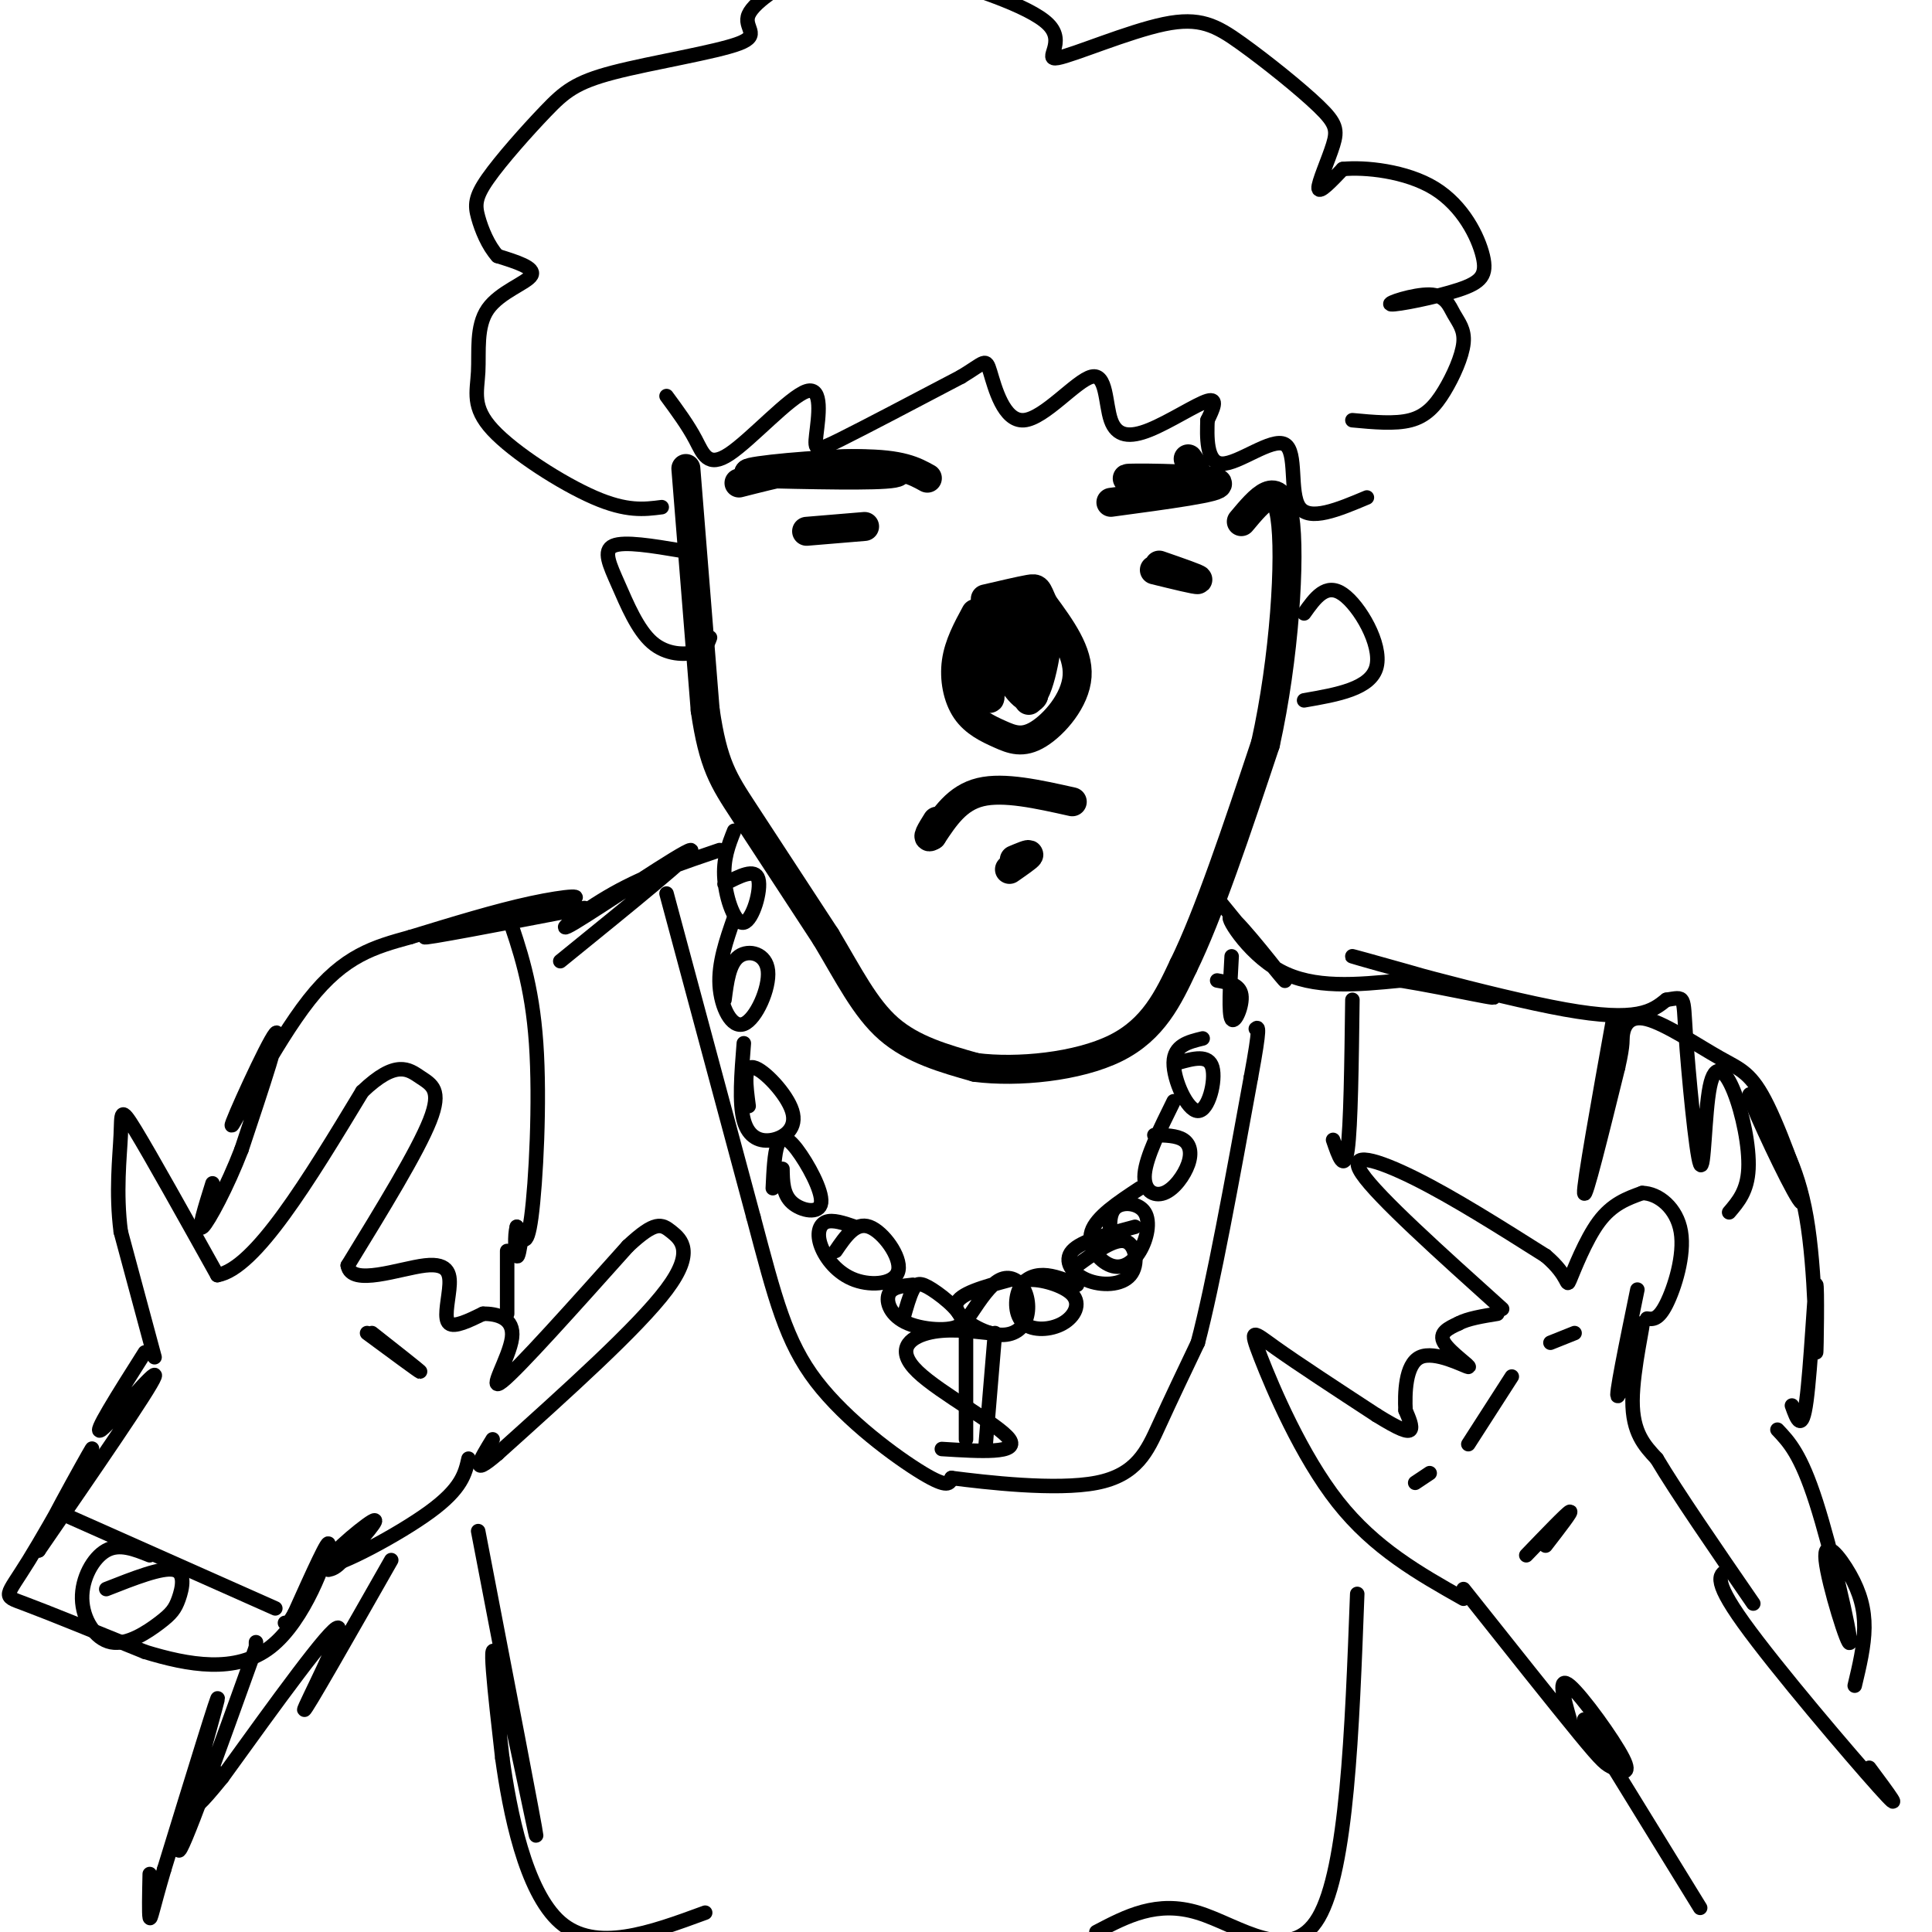 <svg viewBox='0 0 400 400' version='1.1' xmlns='http://www.w3.org/2000/svg' xmlns:xlink='http://www.w3.org/1999/xlink'><g fill='none' stroke='rgb(0,0,0)' stroke-width='6' stroke-linecap='round' stroke-linejoin='round'><path d='M142,97c0.000,0.000 4.000,50.000 4,50'/><path d='M146,147c1.644,11.289 3.756,14.511 8,21c4.244,6.489 10.622,16.244 17,26'/><path d='M171,194c4.733,7.911 8.067,14.689 13,19c4.933,4.311 11.467,6.156 18,8'/><path d='M202,221c8.622,1.111 21.178,-0.111 29,-4c7.822,-3.889 10.911,-10.444 14,-17'/><path d='M245,200c5.167,-10.500 11.083,-28.250 17,-46'/><path d='M262,154c3.933,-17.644 5.267,-38.756 4,-47c-1.267,-8.244 -5.133,-3.622 -9,1'/><path d='M202,127c-1.750,3.226 -3.499,6.453 -4,10c-0.501,3.547 0.247,7.415 2,10c1.753,2.585 4.511,3.889 7,5c2.489,1.111 4.709,2.030 8,0c3.291,-2.030 7.655,-7.009 8,-12c0.345,-4.991 -3.327,-9.996 -7,-15'/><path d='M216,125c-1.356,-3.089 -1.244,-3.311 -3,-3c-1.756,0.311 -5.378,1.156 -9,2'/><path d='M201,132c2.010,7.410 4.019,14.820 4,12c-0.019,-2.820 -2.067,-15.869 -1,-16c1.067,-0.131 5.249,12.657 7,13c1.751,0.343 1.072,-11.759 1,-16c-0.072,-4.241 0.464,-0.620 1,3'/><path d='M213,128c0.157,5.218 0.050,16.761 0,17c-0.050,0.239 -0.044,-10.828 1,-16c1.044,-5.172 3.125,-4.448 3,1c-0.125,5.448 -2.457,15.621 -4,14c-1.543,-1.621 -2.298,-15.034 -2,-17c0.298,-1.966 1.649,7.517 3,17'/><path d='M214,144c-0.762,1.988 -4.167,-1.542 -6,-6c-1.833,-4.458 -2.095,-9.845 -1,-10c1.095,-0.155 3.548,4.923 6,10'/><path d='M153,100c7.511,-1.911 15.022,-3.822 22,-4c6.978,-0.178 13.422,1.378 10,2c-3.422,0.622 -16.711,0.311 -30,0'/><path d='M155,98c-0.178,-0.578 14.378,-2.022 23,-2c8.622,0.022 11.311,1.511 14,3'/><path d='M230,104c11.578,-1.556 23.156,-3.111 22,-4c-1.156,-0.889 -15.044,-1.111 -18,-1c-2.956,0.111 5.022,0.556 13,1'/><path d='M247,100c2.000,-0.667 0.500,-2.833 -1,-5'/><path d='M167,110c0.000,0.000 12.000,-1.000 12,-1'/><path d='M239,118c4.417,1.083 8.833,2.167 9,2c0.167,-0.167 -3.917,-1.583 -8,-3'/><path d='M222,166c-7.083,-1.583 -14.167,-3.167 -19,-2c-4.833,1.167 -7.417,5.083 -10,9'/><path d='M193,173c-1.500,1.000 -0.250,-1.000 1,-3'/><path d='M210,178c1.583,-0.667 3.167,-1.333 3,-1c-0.167,0.333 -2.083,1.667 -4,3'/></g>
<g fill='none' stroke='rgb(0,0,0)' stroke-width='3' stroke-linecap='round' stroke-linejoin='round'><path d='M152,172c-1.167,2.935 -2.333,5.869 -2,10c0.333,4.131 2.167,9.458 4,9c1.833,-0.458 3.667,-6.702 3,-9c-0.667,-2.298 -3.833,-0.649 -7,1'/><path d='M152,190c-1.640,4.716 -3.279,9.432 -3,14c0.279,4.568 2.477,8.987 5,8c2.523,-0.987 5.372,-7.381 5,-11c-0.372,-3.619 -3.963,-4.463 -6,-3c-2.037,1.463 -2.518,5.231 -3,9'/><path d='M154,216c-0.496,6.212 -0.992,12.424 0,16c0.992,3.576 3.472,4.515 6,4c2.528,-0.515 5.104,-2.485 4,-6c-1.104,-3.515 -5.887,-8.576 -8,-9c-2.113,-0.424 -1.557,3.788 -1,8'/><path d='M162,242c0.045,2.648 0.089,5.295 2,7c1.911,1.705 5.687,2.467 6,0c0.313,-2.467 -2.839,-8.164 -5,-11c-2.161,-2.836 -3.332,-2.810 -4,-1c-0.668,1.810 -0.834,5.405 -1,9'/><path d='M177,254c-2.293,-0.782 -4.586,-1.563 -6,-1c-1.414,0.563 -1.948,2.471 -1,5c0.948,2.529 3.378,5.678 7,7c3.622,1.322 8.437,0.818 9,-2c0.563,-2.818 -3.125,-7.948 -6,-9c-2.875,-1.052 -4.938,1.974 -7,5'/><path d='M189,266c-2.191,0.220 -4.383,0.440 -5,2c-0.617,1.560 0.340,4.459 4,6c3.660,1.541 10.022,1.722 11,0c0.978,-1.722 -3.429,-5.348 -6,-7c-2.571,-1.652 -3.306,-1.329 -4,0c-0.694,1.329 -1.347,3.665 -2,6'/><path d='M209,265c-5.238,1.423 -10.475,2.845 -11,5c-0.525,2.155 3.663,5.041 7,6c3.337,0.959 5.822,-0.011 7,-2c1.178,-1.989 1.048,-4.997 0,-7c-1.048,-2.003 -3.014,-3.001 -5,-2c-1.986,1.001 -3.993,4.000 -6,7'/><path d='M223,266c-2.418,-0.984 -4.835,-1.967 -7,-2c-2.165,-0.033 -4.077,0.885 -5,3c-0.923,2.115 -0.858,5.429 1,7c1.858,1.571 5.508,1.401 8,0c2.492,-1.401 3.825,-4.031 2,-6c-1.825,-1.969 -6.807,-3.277 -9,-3c-2.193,0.277 -1.596,2.138 -1,4'/><path d='M235,254c-5.569,1.467 -11.139,2.935 -13,5c-1.861,2.065 -0.014,4.729 3,6c3.014,1.271 7.196,1.150 9,-1c1.804,-2.150 1.230,-6.329 -1,-7c-2.230,-0.671 -6.115,2.164 -10,5'/><path d='M236,246c-4.518,2.980 -9.036,5.960 -10,9c-0.964,3.040 1.626,6.141 4,7c2.374,0.859 4.533,-0.522 6,-3c1.467,-2.478 2.241,-6.052 1,-8c-1.241,-1.948 -4.497,-2.271 -6,-1c-1.503,1.271 -1.251,4.135 -1,7'/><path d='M243,228c-2.839,5.743 -5.678,11.486 -6,15c-0.322,3.514 1.872,4.797 4,4c2.128,-0.797 4.188,-3.676 5,-6c0.812,-2.324 0.375,-4.093 -1,-5c-1.375,-0.907 -3.687,-0.954 -6,-1'/><path d='M249,215c-2.970,0.720 -5.940,1.440 -6,5c-0.060,3.560 2.792,9.958 5,10c2.208,0.042 3.774,-6.274 3,-9c-0.774,-2.726 -3.887,-1.863 -7,-1'/><path d='M255,198c-0.333,5.978 -0.667,11.956 0,13c0.667,1.044 2.333,-2.844 2,-5c-0.333,-2.156 -2.667,-2.578 -5,-3'/><path d='M205,276c-4.619,-0.500 -9.238,-1.000 -13,0c-3.762,1.000 -6.667,3.500 -2,8c4.667,4.500 16.905,11.000 19,14c2.095,3.000 -5.952,2.500 -14,2'/><path d='M200,275c0.000,0.000 0.000,23.000 0,23'/><path d='M206,276c0.000,0.000 -2.000,24.000 -2,24'/><path d='M149,176c-7.518,2.542 -15.036,5.083 -22,9c-6.964,3.917 -13.375,9.208 -8,6c5.375,-3.208 22.536,-14.917 24,-15c1.464,-0.083 -12.768,11.458 -27,23'/><path d='M32,281c0.000,0.000 -7.000,-26.000 -7,-26'/><path d='M25,255c-1.060,-8.131 -0.208,-15.458 0,-20c0.208,-4.542 -0.226,-6.298 3,-1c3.226,5.298 10.113,17.649 17,30'/><path d='M45,264c7.833,-1.333 18.917,-19.667 30,-38'/><path d='M75,226c7.036,-6.738 9.625,-4.583 12,-3c2.375,1.583 4.536,2.595 2,9c-2.536,6.405 -9.768,18.202 -17,30'/><path d='M72,262c0.668,4.456 10.839,0.596 16,0c5.161,-0.596 5.313,2.070 5,5c-0.313,2.930 -1.089,6.123 0,7c1.089,0.877 4.045,-0.561 7,-2'/><path d='M100,272c2.869,-0.048 6.542,0.833 6,5c-0.542,4.167 -5.298,11.619 -2,9c3.298,-2.619 14.649,-15.310 26,-28'/><path d='M130,258c5.702,-5.321 6.958,-4.625 9,-3c2.042,1.625 4.869,4.179 -1,12c-5.869,7.821 -20.435,20.911 -35,34'/><path d='M103,301c-6.000,5.167 -3.500,1.083 -1,-3'/><path d='M77,276c5.083,4.000 10.167,8.000 10,8c-0.167,0.000 -5.583,-4.000 -11,-8'/><path d='M97,302c-0.702,3.089 -1.405,6.179 -8,11c-6.595,4.821 -19.083,11.375 -21,11c-1.917,-0.375 6.738,-7.679 9,-9c2.262,-1.321 -1.869,3.339 -6,8'/><path d='M71,323c-1.500,1.667 -2.250,1.833 -3,2'/><path d='M303,331c-9.214,-5.202 -18.429,-10.405 -26,-20c-7.571,-9.595 -13.500,-23.583 -16,-30c-2.500,-6.417 -1.571,-5.262 3,-2c4.571,3.262 12.786,8.631 21,14'/><path d='M285,293c4.867,3.022 6.533,3.578 7,3c0.467,-0.578 -0.267,-2.289 -1,-4'/><path d='M291,292c-0.171,-3.298 -0.097,-9.544 3,-11c3.097,-1.456 9.219,1.877 10,2c0.781,0.123 -3.777,-2.965 -5,-5c-1.223,-2.035 0.888,-3.018 3,-4'/><path d='M302,274c1.833,-1.000 4.917,-1.500 8,-2'/><path d='M311,271c-12.867,-11.578 -25.733,-23.156 -29,-28c-3.267,-4.844 3.067,-2.956 11,1c7.933,3.956 17.467,9.978 27,16'/><path d='M320,260c5.060,4.250 4.208,6.875 5,5c0.792,-1.875 3.226,-8.250 6,-12c2.774,-3.750 5.887,-4.875 9,-6'/><path d='M340,247c3.333,0.024 7.167,3.083 8,8c0.833,4.917 -1.333,11.690 -3,15c-1.667,3.310 -2.833,3.155 -4,3'/><path d='M141,114c-5.885,-0.986 -11.770,-1.971 -14,-1c-2.230,0.971 -0.804,3.900 1,8c1.804,4.100 3.986,9.373 7,12c3.014,2.627 6.861,2.608 9,2c2.139,-0.608 2.569,-1.804 3,-3'/><path d='M270,127c2.267,-3.200 4.533,-6.400 8,-4c3.467,2.400 8.133,10.400 7,15c-1.133,4.600 -8.067,5.800 -15,7'/><path d='M137,105c-3.624,0.468 -7.248,0.937 -14,-2c-6.752,-2.937 -16.632,-9.279 -21,-14c-4.368,-4.721 -3.222,-7.822 -3,-12c0.222,-4.178 -0.479,-9.432 2,-13c2.479,-3.568 8.137,-5.448 9,-7c0.863,-1.552 -3.068,-2.776 -7,-4'/><path d='M103,53c-1.946,-2.144 -3.310,-5.504 -4,-8c-0.690,-2.496 -0.708,-4.129 2,-8c2.708,-3.871 8.140,-9.979 12,-14c3.860,-4.021 6.149,-5.955 14,-8c7.851,-2.045 21.264,-4.200 26,-6c4.736,-1.800 0.795,-3.245 2,-6c1.205,-2.755 7.555,-6.819 13,-9c5.445,-2.181 9.984,-2.480 14,-2c4.016,0.480 7.508,1.740 11,3'/><path d='M193,-5c7.322,2.186 20.126,6.153 24,10c3.874,3.847 -1.182,7.576 2,7c3.182,-0.576 14.603,-5.456 22,-7c7.397,-1.544 10.769,0.249 16,4c5.231,3.751 12.320,9.459 16,13c3.680,3.541 3.952,4.915 3,8c-0.952,3.085 -3.129,7.881 -3,9c0.129,1.119 2.565,-1.441 5,-4'/><path d='M278,35c4.458,-0.465 13.102,0.373 19,4c5.898,3.627 9.049,10.045 10,14c0.951,3.955 -0.299,5.448 -5,7c-4.701,1.552 -12.853,3.162 -14,3c-1.147,-0.162 4.713,-2.095 8,-2c3.287,0.095 4.002,2.219 5,4c0.998,1.781 2.278,3.220 2,6c-0.278,2.780 -2.113,6.902 -4,10c-1.887,3.098 -3.825,5.171 -7,6c-3.175,0.829 -7.588,0.415 -12,0'/><path d='M138,82c2.212,3.004 4.425,6.009 6,9c1.575,2.991 2.513,5.970 7,3c4.487,-2.970 12.522,-11.889 16,-13c3.478,-1.111 2.398,5.585 2,9c-0.398,3.415 -0.114,3.547 5,1c5.114,-2.547 15.057,-7.774 25,-13'/><path d='M199,78c5.018,-3.026 5.061,-4.090 6,-1c0.939,3.090 2.772,10.333 7,10c4.228,-0.333 10.851,-8.244 14,-9c3.149,-0.756 2.823,5.643 4,9c1.177,3.357 3.855,3.673 8,2c4.145,-1.673 9.756,-5.335 12,-6c2.244,-0.665 1.122,1.668 0,4'/><path d='M250,87c-0.105,3.113 -0.368,8.896 3,9c3.368,0.104 10.368,-5.472 13,-4c2.632,1.472 0.895,9.992 3,13c2.105,3.008 8.053,0.504 14,-2'/><path d='M121,188c-17.143,3.286 -34.286,6.571 -33,6c1.286,-0.571 21.000,-5.000 28,-7c7.000,-2.000 1.286,-1.571 -6,0c-7.286,1.571 -16.143,4.286 -25,7'/><path d='M85,194c-7.488,2.072 -13.708,3.751 -21,13c-7.292,9.249 -15.656,26.067 -16,26c-0.344,-0.067 7.330,-17.019 9,-19c1.670,-1.981 -2.665,11.010 -7,24'/><path d='M50,238c-2.956,7.689 -6.844,14.911 -8,16c-1.156,1.089 0.422,-3.956 2,-9'/><path d='M252,186c7.310,8.970 14.619,17.940 14,17c-0.619,-0.940 -9.167,-11.792 -11,-13c-1.833,-1.208 3.048,7.226 10,11c6.952,3.774 15.976,2.887 25,2'/><path d='M290,203c10.276,1.656 23.466,4.794 18,3c-5.466,-1.794 -29.587,-8.522 -28,-8c1.587,0.522 28.882,8.292 44,11c15.118,2.708 18.059,0.354 21,-2'/><path d='M345,207c3.988,-0.611 3.457,-1.138 4,7c0.543,8.138 2.159,24.940 3,27c0.841,2.060 0.906,-10.623 2,-16c1.094,-5.377 3.218,-3.448 5,1c1.782,4.448 3.224,11.414 3,16c-0.224,4.586 -2.112,6.793 -4,9'/><path d='M30,280c-5.556,8.778 -11.111,17.556 -9,16c2.111,-1.556 11.889,-13.444 11,-11c-0.889,2.444 -12.444,19.222 -24,36'/><path d='M8,321c-0.530,-0.469 10.147,-19.641 11,-21c0.853,-1.359 -8.116,15.096 -13,23c-4.884,7.904 -5.681,7.258 -1,9c4.681,1.742 14.841,5.871 25,10'/><path d='M30,342c8.952,2.738 18.833,4.583 26,-1c7.167,-5.583 11.619,-18.595 12,-21c0.381,-2.405 -3.310,5.798 -7,14'/><path d='M61,334c-1.500,2.667 -1.750,2.333 -2,2'/><path d='M105,189c2.578,7.444 5.156,14.889 6,27c0.844,12.111 -0.044,28.889 -1,36c-0.956,7.111 -1.978,4.556 -3,2'/><path d='M107,254c-0.511,1.822 -0.289,5.378 0,6c0.289,0.622 0.644,-1.689 1,-4'/><path d='M138,185c0.000,0.000 18.000,67.000 18,67'/><path d='M156,252c4.488,16.940 6.708,25.792 13,34c6.292,8.208 16.655,15.774 22,19c5.345,3.226 5.673,2.113 6,1'/><path d='M197,306c7.036,0.893 21.625,2.625 30,1c8.375,-1.625 10.536,-6.607 13,-12c2.464,-5.393 5.232,-11.196 8,-17'/><path d='M248,278c3.167,-12.000 7.083,-33.500 11,-55'/><path d='M259,223c2.000,-10.833 1.500,-10.417 1,-10'/><path d='M280,207c-0.167,13.083 -0.333,26.167 -1,31c-0.667,4.833 -1.833,1.417 -3,-2'/><path d='M105,259c0.000,0.000 0.000,13.000 0,13'/><path d='M99,317c5.978,31.044 11.956,62.089 12,63c0.044,0.911 -5.844,-28.311 -8,-36c-2.156,-7.689 -0.578,6.156 1,20'/><path d='M104,364c1.489,10.756 4.711,27.644 12,34c7.289,6.356 18.644,2.178 30,-2'/><path d='M281,330c-1.067,28.489 -2.133,56.978 -8,67c-5.867,10.022 -16.533,1.578 -25,-1c-8.467,-2.578 -14.733,0.711 -21,4'/><path d='M53,340c0.000,0.000 0.000,1.000 0,1'/><path d='M57,333c0.000,0.000 -45.000,-20.000 -45,-20'/><path d='M31,322c-3.129,-1.256 -6.258,-2.513 -9,-1c-2.742,1.513 -5.096,5.795 -5,10c0.096,4.205 2.642,8.331 6,9c3.358,0.669 7.529,-2.120 10,-4c2.471,-1.880 3.242,-2.852 4,-5c0.758,-2.148 1.502,-5.471 -1,-6c-2.502,-0.529 -8.251,1.735 -14,4'/><path d='M53,341c-7.889,21.956 -15.778,43.911 -16,42c-0.222,-1.911 7.222,-27.689 8,-31c0.778,-3.311 -5.111,15.844 -11,35'/><path d='M34,387c-2.378,8.067 -2.822,10.733 -3,10c-0.178,-0.733 -0.089,-4.867 0,-9'/><path d='M81,323c-8.911,15.667 -17.822,31.333 -18,31c-0.178,-0.333 8.378,-16.667 7,-17c-1.378,-0.333 -12.689,15.333 -24,31'/><path d='M46,368c-5.022,6.200 -5.578,6.200 -5,5c0.578,-1.200 2.289,-3.600 4,-6'/><path d='M334,211c-3.083,17.167 -6.167,34.333 -6,36c0.167,1.667 3.583,-12.167 7,-26'/><path d='M335,221c1.218,-5.309 0.762,-5.583 1,-7c0.238,-1.417 1.170,-3.977 5,-3c3.830,0.977 10.560,5.491 15,8c4.440,2.509 6.592,3.013 10,10c3.408,6.987 8.071,20.458 7,20c-1.071,-0.458 -7.878,-14.845 -10,-20c-2.122,-5.155 0.439,-1.077 3,3'/><path d='M366,232c2.161,2.966 6.062,8.880 8,20c1.938,11.120 1.911,27.444 2,28c0.089,0.556 0.293,-14.658 0,-14c-0.293,0.658 -1.084,17.188 -2,24c-0.916,6.812 -1.958,3.906 -3,1'/><path d='M339,267c-2.345,11.399 -4.690,22.798 -4,22c0.690,-0.798 4.417,-13.792 5,-15c0.583,-1.208 -1.976,9.369 -2,16c-0.024,6.631 2.488,9.315 5,12'/><path d='M343,302c4.167,7.000 12.083,18.500 20,30'/><path d='M303,329c9.499,11.957 18.998,23.914 24,30c5.002,6.086 5.506,6.301 7,7c1.494,0.699 3.979,1.880 2,-2c-1.979,-3.880 -8.423,-12.823 -11,-15c-2.577,-2.177 -1.289,2.411 0,7'/><path d='M304,299c0.000,0.000 9.000,-14.000 9,-14'/><path d='M293,307c0.000,0.000 3.000,-2.000 3,-2'/><path d='M321,278c0.000,0.000 5.000,-2.000 5,-2'/><path d='M316,322c4.167,-4.333 8.333,-8.667 9,-9c0.667,-0.333 -2.167,3.333 -5,7'/><path d='M328,356c0.000,0.000 24.000,39.000 24,39'/><path d='M358,325c-1.889,0.778 -3.778,1.556 3,11c6.778,9.444 22.222,27.556 28,34c5.778,6.444 1.889,1.222 -2,-4'/><path d='M368,296c2.403,2.534 4.807,5.068 8,15c3.193,9.932 7.176,27.264 7,29c-0.176,1.736 -4.511,-12.122 -5,-17c-0.489,-4.878 2.868,-0.775 5,3c2.132,3.775 3.038,7.221 3,11c-0.038,3.779 -1.019,7.889 -2,12'/></g>
</svg>